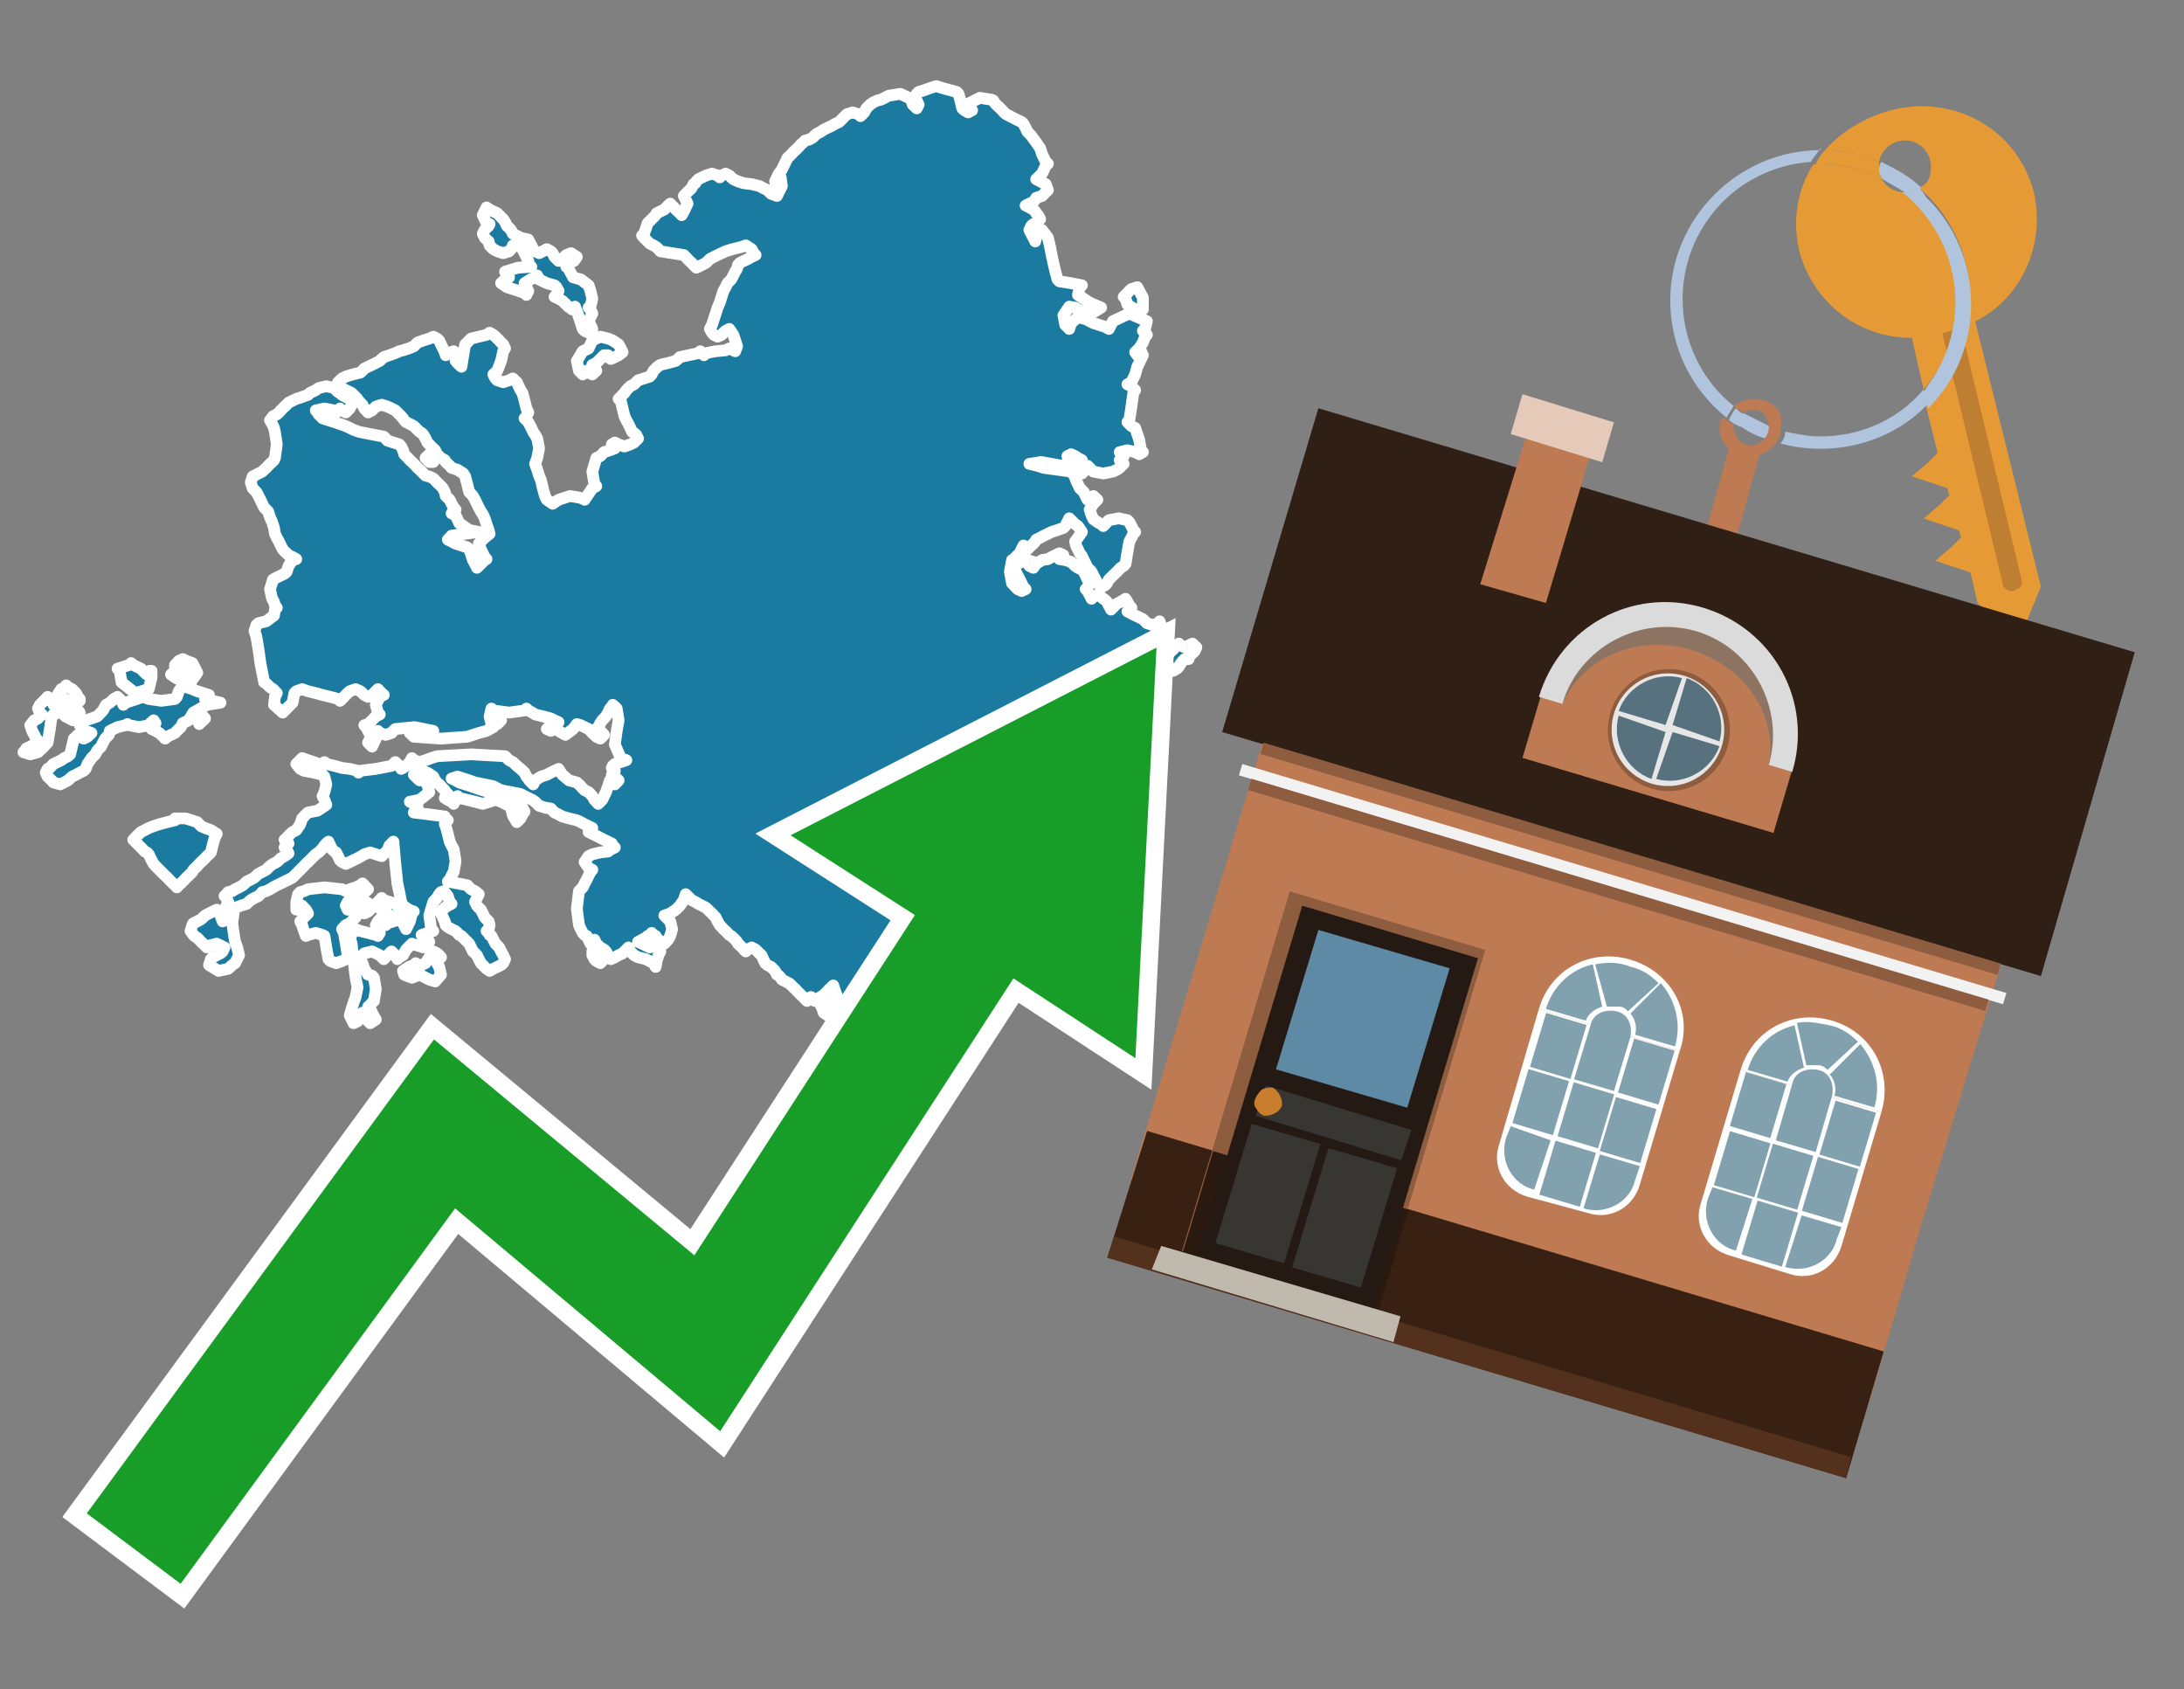 <?xml version="1.0" encoding="utf-8"?>
<!-- Generator: Adobe Illustrator 26.0.3, SVG Export Plug-In . SVG Version: 6.00 Build 0)  -->
<svg version="1.1" id="Text" xmlns="http://www.w3.org/2000/svg" xmlns:xlink="http://www.w3.org/1999/xlink" x="0px" y="0px"
	 width="93.1px" height="72px" viewBox="0 0 93.1 72" style="enable-background:new 0 0 93.1 72;" xml:space="preserve">
<rect x="0" y="0" width="93.1" height="72" fill="#808080" stroke="none"/>
<style type="text/css">
	.st0{fill:#1B7AA0;stroke:#FFFFFF;stroke-width:0.5;stroke-linejoin:round;}
	.st1{fill:none;stroke:#FFFFFF;stroke-width:1.5;stroke-miterlimit:10;}
	.st2{fill:#179D28;}
	.st3{fill:#E69A35;}
	.st4{fill:#B0C4DE;}
	.st5{fill:#BD7A53;}
	.st6{fill:#BF7F32;}
	.st7{fill-rule:evenodd;clip-rule:evenodd;fill:#2F1F15;}
	.st8{fill-rule:evenodd;clip-rule:evenodd;fill:#BD7A53;}
	.st9{fill-rule:evenodd;clip-rule:evenodd;fill:#382113;}
	.st10{fill-rule:evenodd;clip-rule:evenodd;fill:#54311D;}
	.st11{fill-rule:evenodd;clip-rule:evenodd;fill:#F2F2F2;}
	.st12{fill-rule:evenodd;clip-rule:evenodd;fill:#8E5C3E;}
	.st13{fill-rule:evenodd;clip-rule:evenodd;fill:#E5CABA;}
	.st14{fill-rule:evenodd;clip-rule:evenodd;fill:#2A190E;}
	.st15{fill:#241A13;}
	.st16{fill:#5F8AA5;}
	.st17{fill:#383633;}
	.st18{fill:#C87E2C;}
	.st19{fill-rule:evenodd;clip-rule:evenodd;fill:#C0B9AD;}
	.st20{fill-rule:evenodd;clip-rule:evenodd;fill:#FFFFFF;}
	.st21{fill-rule:evenodd;clip-rule:evenodd;fill:#81A1AE;}
	.st22{fill-rule:evenodd;clip-rule:evenodd;fill:#E6E6E6;}
	.st23{fill:#58717F;}
	.st24{opacity:0.6;fill-rule:evenodd;clip-rule:evenodd;fill:#6D6E6D;}
	.st25{fill:#DADBDA;}
</style>
<path class="st0" d="M18.63,41.05L18.72,41.21L18.8,41.54L18.55,41.83L18.3,41.75L18.14,41.67L17.97,41.58L17.89,41.54L17.8,41.58L17.56,41.67L17.31,41.58L17.23,41.54L17.18,41.38L17.43,41.21L17.64,41.13L17.72,41.05L17.8,41.13L17.89,41.21L17.97,41.13L18.14,41.05L18.3,40.8L18.47,40.55L18.63,40.63L18.72,40.71L18.8,40.8L18.72,40.88L18.63,40.88ZM17.18,38.85L17.02,38.93L16.85,39.02L16.69,39.1L16.52,38.93L16.27,38.77L16.02,38.6L16.11,38.44L16.19,38.36L16.27,38.27L16.36,38.36L16.6,38.44L16.85,38.52L16.94,38.6L17.02,38.69L17.1,38.77L17.18,38.77ZM12.63,38.44L12.71,38.11L12.8,38.02L12.96,37.98L13.13,37.9L13.83,37.82L14.58,37.9L14.74,37.98L14.91,37.9L15.16,37.82L15.36,37.73L15.45,37.65L15.53,37.73L15.61,37.82L15.69,37.9L15.61,37.98L15.53,38.02L15.32,38.11L15.07,38.19L14.99,38.27L14.91,38.36L14.82,38.44L14.74,38.6L14.82,38.77L14.91,38.69L14.99,38.6L15.07,38.52L15.16,38.44L15.24,38.52L15.28,38.6L15.36,38.52L15.61,38.44L15.86,38.6L15.78,38.77L15.69,38.85L15.53,38.93L15.36,38.85L15.28,38.77L15.24,38.93L15.16,39.1L15.07,39.18L14.99,39.27L14.91,39.35L14.74,39.43L14.58,39.6L14.66,39.76L14.74,40.22L14.82,40.71L14.91,40.8L14.74,40.88L14.58,40.96L14.33,41.05L14.08,40.96L14.0,40.88L13.91,40.38L13.83,39.89L13.75,39.85L13.46,39.76L13.13,39.85L13.04,39.89L12.96,39.68L12.88,39.43L12.8,39.27L12.96,39.1L13.13,38.93L13.04,38.77L12.96,38.69L12.88,38.6L12.8,38.69L12.71,38.77L12.63,38.77ZM7.91,34.88L8.41,35.04L8.57,35.21L8.74,35.29L8.99,35.38L9.24,35.54L9.15,35.71L9.07,36.0L8.99,36.33L8.91,36.41L8.82,36.49L8.74,36.58L8.66,36.66L8.57,36.74L8.49,36.82L8.41,36.91L8.33,36.99L8.24,37.07L8.2,37.16L8.12,37.24L8.04,37.32L7.95,37.4L7.87,37.49L7.79,37.57L7.71,37.65L7.62,37.73L7.54,37.82L7.46,37.73L7.37,37.65L7.29,37.57L7.21,37.49L7.13,37.4L7.04,37.32L6.96,37.24L6.88,37.16L6.79,37.07L6.71,36.99L6.63,36.91L6.55,36.82L6.46,36.66L6.38,36.49L6.34,36.41L6.26,36.33L6.17,36.29L6.09,36.2L6.01,36.12L5.93,36.04L5.84,35.95L5.76,35.87L5.68,35.79L5.76,35.71L5.84,35.62L5.93,35.54L6.01,35.46L6.17,35.38L6.34,35.29L6.55,35.21L6.79,35.13L7.13,35.04L7.46,34.96L7.46,34.88ZM8.66,30.53L8.74,30.62L8.66,30.7L8.57,30.78L8.49,30.86L8.41,30.62L8.49,30.37L8.57,30.45L8.57,30.53ZM6.46,28.88L6.38,29.21L6.34,29.37L5.76,29.54L5.18,29.08L5.1,28.59L5.01,28.5L5.26,28.42L5.51,28.34L5.59,28.26L5.68,28.34L5.84,28.42L6.01,28.5L6.09,28.59L6.17,28.67L6.26,28.75L6.34,28.67L6.38,28.59L6.46,28.59ZM7.46,28.34L7.54,28.26L7.62,28.17L7.79,28.09L7.95,28.17L8.2,28.26L8.41,28.67L8.12,29.08L7.79,29.0L7.54,28.92L7.29,28.75L7.46,28.59L7.62,28.67L7.79,28.75L7.95,28.59L7.71,28.42L7.46,28.42ZM3.65,30.7L3.9,30.62L4.15,30.53L4.39,30.28L4.52,30.04L4.68,29.95L4.77,29.87L4.85,29.79L5.01,29.7L5.18,29.87L5.26,30.04L5.35,29.95L5.59,29.87L5.84,29.79L6.09,29.7L6.34,29.79L6.88,29.87L7.46,29.79L7.54,29.7L7.62,29.46L7.79,29.21L7.95,29.29L8.2,29.37L8.41,29.46L8.66,29.54L8.91,29.62L8.82,29.7L8.74,29.79L9.07,29.87L9.4,29.95L8.82,30.04L8.24,30.37L8.04,30.7L7.79,30.82L7.71,30.99L7.62,31.07L7.54,31.15L7.46,31.24L7.29,31.32L7.13,31.4L7.04,31.48L6.96,31.4L6.88,31.32L6.79,31.24L6.63,31.15L6.46,31.07L6.55,30.99L6.63,30.82L6.55,30.7L6.46,30.78L6.38,30.86L6.34,30.91L5.93,30.99L5.51,30.91L5.43,30.86L5.35,30.91L5.01,30.99L4.68,31.15L4.64,31.32L4.56,31.4L4.48,31.48L4.39,31.65L4.31,31.82L4.23,31.9L4.15,31.98L4.06,32.15L3.9,32.31L3.73,32.56L3.65,32.77L3.57,32.85L3.4,32.93L3.24,33.02L3.07,33.1L2.9,33.26L2.57,33.43L2.28,33.35L2.2,33.26L2.12,33.18L2.03,33.1L1.95,32.93L2.03,32.77L2.12,32.73L2.2,32.64L2.28,32.56L2.45,32.48L2.61,32.4L2.74,32.31L2.9,32.23L2.99,32.15L3.07,31.82L3.15,31.48L3.24,31.4L3.32,31.32L3.4,31.4L3.57,31.48L3.73,31.4L3.81,31.32L3.9,31.24L3.65,31.15L3.4,30.91L3.4,30.7ZM2.82,30.37L2.9,30.2L3.15,30.04L3.4,30.37L3.11,30.7L2.78,30.53L2.78,30.37ZM2.53,30.37L2.28,30.45L2.2,30.53L2.12,31.11L2.03,31.65L1.95,31.73L1.87,31.82L1.79,31.9L1.7,31.98L1.62,32.06L1.29,32.15L1.0,32.06L1.08,31.98L1.12,31.9L1.29,31.82L1.46,31.73L1.54,31.65L1.62,31.57L1.54,31.48L1.46,31.32L1.37,31.15L1.29,30.91L1.46,30.7L1.62,30.62L1.7,30.53L1.79,30.45L1.7,30.37L1.62,30.2L1.7,30.04L1.79,29.95L1.87,29.87L1.95,29.79L2.03,29.7L2.12,29.79L2.2,29.87L2.28,30.04L2.53,30.2L2.78,30.28L2.78,30.37ZM2.9,29.87L2.45,29.62L2.61,29.37L2.78,29.29L2.82,29.21L2.9,29.29L3.07,29.37L3.24,29.54L3.32,29.7L3.4,29.79L3.4,29.87ZM25.42,40.55L25.59,40.63L25.67,40.71L25.75,40.88L25.59,41.05L25.42,40.96L25.34,40.88L25.25,40.71L25.25,40.55ZM21.03,30.7L21.2,30.53L21.36,30.7L21.2,30.86L21.03,30.86ZM18.3,19.69L18.14,19.52L18.3,19.36L18.47,19.52L18.47,19.69ZM37.05,48.25L36.97,48.17L36.93,47.92L36.84,47.67L36.76,47.5L36.68,47.34L36.6,47.42L36.51,47.5L36.43,47.17L36.35,46.84L36.26,46.51L36.35,46.22L36.43,46.14L36.84,46.05L37.22,45.81L37.3,45.56L37.38,45.64L37.47,45.72L37.55,45.81L37.63,45.89L37.71,45.97L37.8,46.05L37.88,46.14L37.96,46.22L38.04,46.39L38.13,46.55L38.21,46.72L38.04,46.84L37.88,47.01L37.96,47.17L38.04,47.34L37.96,47.5L37.88,47.42L37.8,47.34L37.71,47.42L37.63,47.5L37.55,47.42L37.47,47.34L37.38,47.5L37.3,47.67L37.22,47.83L37.3,48.0L37.38,48.17L37.22,48.33L37.05,48.33ZM35.77,42.74L35.85,42.83L35.93,42.99L35.77,43.16L35.6,43.24L35.35,43.32L35.11,43.16L35.06,42.99L34.98,42.83L35.15,42.66L35.27,42.74L35.35,42.83L35.44,42.74L35.6,42.66L35.77,42.66ZM48.39,13.19L48.06,12.98L47.98,12.73L47.9,12.65L47.98,12.57L48.06,12.49L48.14,12.4L48.23,12.32L48.48,12.24L48.72,12.69L48.72,13.19ZM50.5,28.09L50.34,28.26L50.25,28.42L50.17,28.5L50.01,28.59L49.84,28.42L49.76,28.26L49.68,28.09L49.76,27.92L49.84,27.84L49.92,27.76L50.01,27.68L50.09,27.59L50.17,27.51L50.25,27.43L50.34,27.51L50.5,27.59L50.67,27.51L50.83,27.43L51.0,27.59L50.92,27.76L50.83,27.84L50.75,27.92L50.67,28.01L50.67,28.09ZM21.03,30.99L20.74,31.15L20.41,31.24L20.16,31.32L19.92,31.4L18.8,31.48L17.64,31.4L17.56,31.32L17.47,31.24L17.72,31.15L17.97,31.24L18.22,31.32L18.47,31.15L17.68,30.99L16.85,31.07L16.77,31.15L16.69,31.24L16.44,31.32L16.19,31.24L16.11,31.15L16.02,31.48L15.86,31.82L15.69,31.65L15.78,31.48L15.86,31.4L15.78,31.32L15.69,31.15L15.61,30.99L15.53,30.91L15.69,30.86L15.86,30.7L16.02,30.53L16.19,30.45L16.11,30.37L16.02,30.04L16.19,29.7L16.36,29.62L16.27,29.54L16.19,29.46L16.11,29.37L16.02,29.46L15.94,29.54L15.86,29.62L15.69,29.7L15.53,29.62L15.45,29.54L15.36,29.46L15.16,29.37L14.91,29.46L14.82,29.54L14.74,29.62L14.66,29.7L14.58,29.79L14.49,29.87L14.41,29.79L14.08,29.7L13.75,29.62L13.46,29.54L13.13,29.46L12.88,29.37L12.63,29.46L12.55,29.54L12.47,29.95L12.05,30.37L11.68,30.04L11.72,29.7L11.8,29.54L11.64,29.37L11.51,29.29L11.43,29.21L11.35,29.13L11.26,29.08L11.18,28.67L11.1,28.26L11.02,27.68L10.93,27.14L10.85,26.89L10.93,26.64L11.02,26.56L11.35,26.48L11.68,26.23L11.72,25.98L11.8,25.9L11.72,25.81L11.68,25.65L11.6,25.52L11.51,25.11L11.64,24.7L11.8,24.61L11.97,24.53L12.13,24.45L12.22,24.37L12.3,24.12L12.47,23.87L12.63,23.83L12.47,23.74L12.3,23.66L12.22,23.58L12.13,23.5L12.05,23.41L11.97,23.25L11.89,23.08L11.8,22.92L11.72,22.75L11.68,22.5L11.6,22.25L11.51,22.05L11.43,21.8L11.35,21.72L11.26,21.63L11.18,21.47L11.1,21.3L11.02,21.14L10.93,20.97L10.85,20.89L10.77,20.81L10.69,20.56L10.77,20.31L10.85,20.27L11.02,20.18L11.18,20.1L11.26,20.02L11.35,19.94L11.43,19.85L11.51,19.77L11.6,19.69L11.68,19.61L11.72,19.52L11.8,18.94L11.72,18.41L11.68,18.24L11.6,18.07L11.51,17.91L11.64,17.74L11.8,17.66L11.89,17.58L11.97,17.49L12.05,17.41L12.13,17.33L12.22,17.25L12.3,17.16L12.47,17.08L12.63,17.0L12.88,16.92L13.13,16.83L13.21,16.75L13.29,16.71L13.46,16.63L13.58,16.54L13.91,16.46L14.25,16.54L14.33,16.63L14.41,16.71L14.49,16.75L14.58,16.83L14.74,16.92L14.91,17.0L14.99,17.08L15.07,17.16L14.99,17.25L14.91,17.41L14.74,17.58L14.58,17.49L14.49,17.41L14.41,17.49L14.33,17.58L14.25,17.49L13.83,17.41L13.46,17.49L13.54,17.58L13.58,17.66L13.67,17.74L13.75,17.83L14.0,17.91L14.25,17.99L14.49,18.07L14.74,18.16L14.91,18.24L15.07,18.32L15.32,18.41L15.53,18.45L15.94,18.53L16.36,18.61L16.44,18.69L16.52,18.78L16.77,18.86L17.02,18.94L17.1,19.03L17.18,19.19L17.23,19.36L17.31,19.44L17.39,19.52L17.47,19.61L17.56,19.69L17.64,19.77L17.72,19.85L17.8,19.94L17.89,20.02L17.97,20.1L18.05,20.18L18.14,20.27L18.3,20.31L18.47,20.39L18.55,20.47L18.63,20.56L18.72,20.64L18.8,20.72L18.88,20.81L18.96,20.97L19.0,21.14L19.09,21.22L19.17,21.3L19.25,21.47L19.34,21.63L19.42,21.72L19.34,21.8L19.25,21.88L19.42,21.96L19.58,22.3L20.0,22.59L20.41,22.67L19.83,22.75L19.25,22.83L19.17,22.92L19.09,23.0L19.25,23.08L19.42,23.17L19.67,23.25L19.92,23.33L20.0,23.41L20.08,23.62L20.16,23.87L20.25,24.03L20.33,24.2L20.41,24.12L20.5,24.03L20.58,23.95L20.66,23.87L20.74,23.83L20.66,23.74L20.58,23.58L20.5,23.41L20.41,23.17L20.66,22.92L20.87,22.75L20.83,22.59L20.74,22.34L20.66,22.09L20.58,21.92L20.5,21.8L20.41,21.63L20.33,21.47L20.25,21.3L20.16,21.14L20.08,21.05L20.0,20.97L19.92,20.64L19.83,20.31L19.75,20.18L19.5,20.02L19.25,19.94L19.17,19.85L19.09,19.77L19.0,19.69L18.96,19.61L18.8,19.52L18.63,19.36L18.55,19.19L18.47,19.11L18.38,19.03L18.3,18.94L18.22,18.86L18.14,18.69L18.05,18.53L17.97,18.45L17.89,18.41L17.8,18.32L17.72,18.24L17.64,18.16L17.47,18.07L17.31,17.99L17.23,17.91L17.18,17.83L17.1,17.74L17.02,17.66L16.94,17.58L16.85,17.49L16.69,17.41L16.52,17.33L16.27,17.25L16.02,17.33L15.94,17.41L15.86,17.49L15.69,17.58L15.53,17.41L15.45,17.25L15.36,17.16L15.28,17.08L15.24,17.0L15.16,16.92L15.07,16.83L14.99,16.75L14.91,16.71L14.74,16.63L14.58,16.54L14.49,16.46L14.41,16.29L14.58,16.13L14.74,16.05L15.03,15.96L15.36,15.88L15.45,15.8L15.53,15.71L15.69,15.63L15.86,15.55L16.02,15.47L16.19,15.38L16.27,15.3L16.36,15.22L16.6,15.14L16.85,15.05L17.02,14.97L17.18,14.93L17.43,14.85L17.64,14.76L17.72,14.68L17.8,14.6L18.05,14.51L18.3,14.43L18.47,14.35L18.63,14.43L18.72,14.51L18.8,14.68L18.88,14.85L18.96,15.01L19.0,15.14L19.09,15.05L19.34,14.97L19.58,15.14L19.5,15.3L19.42,15.38L19.5,15.47L19.58,15.55L19.67,15.63L19.75,15.14L19.83,14.68L19.92,14.6L20.0,14.51L20.08,14.43L20.41,14.35L20.74,14.27L20.87,14.18L21.03,14.27L21.12,14.35L21.2,14.43L21.28,14.51L21.36,14.6L21.45,14.68L21.53,14.85L21.45,14.97L21.36,15.38L21.2,15.8L21.03,15.96L21.12,16.13L21.2,16.21L21.45,16.29L21.7,16.21L21.86,16.13L22.03,16.29L22.11,16.46L22.19,16.63L22.27,16.75L22.36,17.08L22.44,17.41L22.52,17.58L22.44,17.74L22.36,17.83L22.44,17.91L22.52,17.99L22.56,18.07L22.65,18.24L22.73,18.41L22.81,18.53L22.9,18.69L22.98,19.11L22.9,19.52L22.81,19.77L22.9,20.02L22.98,20.27L23.06,20.47L23.14,20.81L23.23,21.14L23.31,21.3L23.56,21.47L23.81,21.3L24.3,21.14L24.76,21.22L24.92,21.3L25.09,21.05L25.25,20.81L25.42,20.72L25.34,20.64L25.25,20.1L25.42,19.52L25.59,19.44L25.67,19.36L25.75,19.27L26.0,19.19L26.21,19.11L26.12,19.03L26.08,18.94L26.21,18.86L26.37,18.94L26.62,19.03L26.87,18.94L27.03,18.86L27.2,18.69L27.12,18.53L27.03,18.45L26.95,18.41L26.87,18.24L26.79,18.07L26.7,17.91L26.62,17.74L26.54,17.41L26.46,17.08L26.37,17.0L26.46,16.92L26.54,16.83L26.62,16.75L26.7,16.63L26.87,16.46L27.03,16.38L27.12,16.29L27.2,16.21L27.45,16.13L27.7,16.05L27.78,15.96L27.86,15.8L28.03,15.63L28.15,15.55L28.48,15.47L28.81,15.38L28.9,15.3L28.98,15.22L29.35,15.14L29.77,15.05L29.85,14.97L29.93,15.05L30.01,15.14L30.1,15.05L30.51,14.97L30.93,14.93L31.09,14.85L31.26,14.93L31.34,14.97L31.42,14.76L31.34,14.51L31.26,14.27L31.09,14.02L30.93,14.1L30.84,14.18L30.76,14.27L30.59,14.35L30.43,14.27L30.35,14.18L30.26,14.02L30.35,13.85L30.43,13.6L30.51,13.36L30.59,13.11L30.68,12.9L30.76,12.65L30.84,12.4L30.93,12.24L31.01,12.07L31.09,11.99L31.17,11.91L31.26,11.74L31.34,11.58L31.42,11.45L31.46,11.29L31.55,11.2L31.71,11.12L31.88,11.04L32.04,10.95L32.21,10.87L32.13,10.79L32.04,10.62L31.79,10.46L31.55,10.54L31.22,10.62L30.93,10.71L30.76,10.79L30.59,10.87L30.43,10.95L30.26,11.04L30.18,11.12L30.1,11.2L29.93,11.29L29.77,11.37L29.68,11.41L29.64,11.37L29.56,11.29L29.48,11.2L29.39,11.12L29.31,11.04L29.23,10.95L29.15,10.87L28.65,10.79L28.15,10.71L28.07,10.62L27.99,10.54L27.86,10.46L27.7,10.38L27.61,10.29L27.53,10.21L27.45,10.13L27.37,10.04L27.45,9.96L27.53,9.75L27.61,9.51L27.7,9.42L27.78,9.34L27.86,9.26L27.95,9.17L27.99,9.09L28.15,9.01L28.32,8.93L28.4,8.84L28.48,8.76L28.57,8.68L28.65,8.76L28.73,8.84L28.81,8.93L28.9,9.01L28.98,9.09L29.06,9.17L29.15,9.01L29.23,8.84L29.31,8.68L29.23,8.51L29.15,8.35L29.31,8.18L29.48,8.02L29.56,7.85L29.64,7.81L29.68,7.73L29.77,7.64L29.93,7.56L30.1,7.48L30.35,7.4L30.59,7.48L30.68,7.56L30.76,7.48L30.93,7.4L31.09,7.48L31.17,7.56L31.26,7.64L31.46,7.73L31.71,7.81L32.04,7.85L32.37,7.93L32.54,8.02L32.71,8.1L32.79,8.18L32.87,8.26L33.12,8.35L33.33,7.93L33.28,7.56L33.2,7.81L33.12,8.02L33.04,7.73L33.2,7.4L33.33,7.23L33.41,7.06L33.49,6.9L33.57,6.73L33.66,6.65L33.74,6.57L33.82,6.48L33.91,6.4L33.99,6.32L34.07,6.24L34.15,6.15L34.24,6.07L34.32,5.99L34.49,5.95L34.65,5.86L34.73,5.78L34.82,5.7L34.98,5.62L35.11,5.53L35.27,5.45L35.44,5.37L35.6,5.28L35.77,5.2L35.85,5.12L35.93,5.04L36.02,4.95L36.1,4.87L36.35,4.79L36.6,4.87L36.68,4.95L36.76,4.87L36.84,4.79L36.93,4.62L37.09,4.46L37.22,4.37L37.38,4.29L37.55,4.25L37.71,4.17L37.88,4.08L38.38,4.0L38.83,4.21L38.91,4.46L39.0,4.54L39.08,4.62L39.16,4.46L39.08,4.29L39.0,4.13L39.08,4.0L39.16,3.92L39.41,3.84L39.66,3.75L39.91,3.67L40.16,3.75L40.49,3.84L40.78,3.92L40.86,4.0L40.94,4.29L41.02,4.62L41.11,4.7L41.27,4.79L41.44,4.7L41.36,4.62L41.27,4.42L41.77,4.17L42.27,4.25L42.35,4.29L42.39,4.37L42.47,4.46L42.56,4.54L42.64,4.62L42.72,4.7L42.8,4.79L42.89,4.87L43.05,4.95L43.22,5.04L43.38,5.12L43.55,5.2L43.63,5.28L43.72,5.45L43.8,5.62L43.88,5.7L43.96,5.78L44.05,5.91L44.17,6.07L44.34,6.32L44.42,6.57L44.5,6.73L44.58,6.9L44.67,6.98L44.58,7.06L44.5,7.23L44.42,7.4L44.34,7.48L44.25,7.56L44.17,7.64L44.34,7.73L44.5,7.81L44.58,7.85L44.67,8.1L44.42,8.35L44.17,8.43L44.13,8.51L44.05,8.6L43.88,8.68L43.72,8.76L43.88,8.84L44.05,8.93L44.13,9.01L44.17,9.09L44.25,9.17L44.34,9.34L44.17,9.51L44.05,9.55L43.96,9.63L43.88,9.8L43.96,9.96L44.05,10.13L44.13,10.29L44.17,10.04L44.42,9.8L44.67,10.13L44.75,10.46L44.83,10.87L44.92,11.29L45.0,11.62L45.08,11.91L45.16,11.99L45.66,12.07L46.12,12.16L46.03,12.24L45.95,12.57L46.45,12.9L46.94,13.11L46.53,13.36L46.12,13.27L45.95,13.19L45.83,13.11L45.58,13.07L45.33,13.44L45.41,13.85L45.5,13.93L45.58,14.02L45.66,13.77L45.95,13.52L46.28,13.6L46.45,13.69L46.61,13.77L46.86,13.85L47.11,13.93L47.27,14.02L47.44,13.69L48.14,13.36L48.89,13.69L48.81,14.02L48.72,14.1L48.81,14.18L48.89,14.27L48.81,14.35L48.72,14.6L48.56,14.85L48.39,15.01L48.48,15.14L48.56,15.05L48.64,14.97L48.72,15.14L48.64,15.3L48.56,15.47L48.48,15.63L48.39,15.96L48.23,16.29L48.06,16.38L48.23,16.46L48.39,16.63L48.31,16.75L48.23,17.33L48.14,17.91L48.06,17.99L48.14,18.07L48.23,18.16L48.39,18.24L48.56,18.74L48.64,19.19L48.72,19.27L48.56,19.36L48.39,19.27L48.06,19.19L47.73,19.27L47.81,19.36L47.9,19.44L47.81,19.52L47.73,19.61L47.81,19.69L47.9,19.77L47.81,19.85L47.73,19.94L47.61,20.02L47.44,20.1L47.03,20.18L46.61,20.1L46.53,20.02L46.45,19.94L46.36,19.85L46.28,20.02L46.12,20.18L45.95,19.94L46.03,19.69L46.12,19.61L45.95,19.52L45.83,19.44L45.66,19.36L45.5,19.44L45.58,19.52L45.66,19.69L45.25,19.85L44.83,19.77L44.38,19.69L43.88,19.77L44.21,19.85L44.5,19.94L45.08,20.02L45.66,20.1L45.74,20.18L45.83,20.35L45.87,20.47L45.95,20.64L46.03,20.81L46.12,20.89L46.2,20.97L46.28,21.14L46.36,21.3L46.45,21.22L46.61,21.14L46.78,21.3L46.61,21.47L46.45,21.72L46.53,21.96L46.61,22.13L46.78,22.25L46.94,22.34L47.03,22.42L47.11,22.34L47.19,22.25L47.27,22.17L47.69,22.09L48.06,22.17L48.14,22.25L48.23,22.42L48.31,22.59L48.39,22.67L48.31,22.75L48.23,22.92L48.14,23.08L48.06,23.54L47.98,24.03L47.9,24.12L47.77,24.2L47.61,24.37L47.44,24.53L47.27,24.7L47.19,24.86L47.11,24.94L46.94,25.03L46.78,24.86L46.7,24.7L46.61,24.53L46.53,24.37L46.45,24.28L46.36,24.2L46.28,24.03L46.2,23.87L46.12,23.7L46.03,23.58L45.95,23.41L45.87,23.25L45.83,23.08L45.95,22.92L46.12,22.67L45.95,22.42L45.83,22.34L45.74,22.25L45.66,22.17L45.58,22.09L45.5,22.25L45.41,22.42L45.33,22.5L45.08,22.59L44.83,22.67L44.67,22.75L44.5,22.83L44.34,22.92L44.17,23.0L44.13,23.08L44.05,23.17L43.96,23.25L43.88,23.33L43.8,23.41L43.72,23.33L43.63,23.25L43.55,23.41L43.47,23.58L43.38,23.66L43.3,23.74L43.22,23.83L43.14,23.87L43.05,24.37L43.14,24.86L43.22,24.94L43.3,25.03L43.38,25.11L43.55,25.19L43.72,25.11L43.63,25.03L43.55,24.86L43.47,24.7L43.38,24.53L43.3,24.37L43.22,24.2L43.38,24.03L43.55,23.95L43.8,23.87L44.05,23.95L43.96,24.03L43.88,24.12L44.05,24.2L44.17,24.03L44.42,23.87L44.67,23.83L44.83,23.74L45.0,23.66L45.16,23.58L45.33,23.66L45.25,23.74L45.16,23.83L45.41,23.87L45.66,23.95L45.74,24.03L45.83,24.12L45.95,24.2L46.12,24.28L46.2,24.37L46.28,24.53L46.36,24.7L46.45,24.86L46.36,25.03L46.28,25.11L46.36,25.19L46.45,25.36L46.53,25.52L46.61,25.44L46.78,25.36L46.94,25.44L47.03,25.52L47.11,25.57L47.19,25.65L47.27,25.81L47.36,25.98L47.44,25.9L47.52,25.81L47.61,25.73L47.77,25.65L47.9,25.57L47.98,25.52L48.06,25.65L48.14,25.81L48.23,25.9L48.14,25.98L48.06,26.06L48.23,26.15L48.39,26.23L48.56,26.31L48.72,26.39L48.81,26.48L48.89,26.56L49.14,26.64L49.39,26.56L49.43,26.48L49.51,26.72L49.43,26.97L49.39,27.14L49.43,27.3L49.51,27.39L49.59,27.43L49.68,27.59L49.59,27.76L49.51,28.01L49.43,28.26L49.39,28.34L49.3,28.42L49.22,28.59L49.14,28.75L49.05,28.84L48.97,28.92L48.89,29.08L48.81,29.21L48.72,29.37L48.48,29.54L48.23,29.62L48.14,29.7L48.06,29.87L47.98,30.04L47.9,30.12L47.81,30.2L47.73,30.28L47.69,30.37L47.61,30.45L47.52,30.53L47.44,30.7L47.36,30.86L47.27,30.78L47.11,30.7L46.94,30.78L46.86,30.86L46.78,30.91L46.61,30.99L46.45,31.07L46.36,31.15L46.28,31.24L46.2,31.32L46.12,31.4L45.95,31.48L45.83,31.4L45.74,31.32L45.66,31.24L45.58,31.15L45.5,31.07L45.41,30.99L45.33,31.07L45.16,31.15L45.0,31.24L44.92,31.32L44.83,31.4L44.75,31.48L44.67,31.57L44.58,31.65L44.5,31.73L44.42,31.82L44.34,31.9L44.25,31.98L44.17,32.06L44.05,32.15L43.88,32.23L43.8,32.31L43.72,32.4L43.63,32.48L43.55,32.56L43.38,32.64L43.22,32.73L43.14,32.77L43.05,32.85L42.97,32.93L42.89,33.02L42.56,33.1L42.27,33.18L42.1,33.26L41.94,33.84L42.02,34.42L42.1,35.13L42.02,35.87L41.94,36.08L41.85,36.33L41.77,36.49L41.6,36.66L41.44,36.74L41.36,36.82L41.27,36.91L41.11,36.99L40.94,37.07L40.86,37.16L40.78,37.24L40.61,37.32L40.49,37.4L40.32,37.49L40.16,37.57L40.07,37.65L39.99,37.73L39.91,37.82L39.82,37.9L39.74,37.98L39.66,38.02L39.58,38.11L39.49,38.19L39.41,38.27L39.33,38.44L39.25,38.6L39.16,38.69L39.0,38.77L38.83,38.85L38.79,38.93L38.71,39.1L38.62,39.27L38.54,39.43L38.46,39.6L38.38,39.68L38.29,39.76L38.21,39.85L38.13,39.89L38.04,39.97L38.13,40.05L38.21,40.14L38.46,40.22L38.71,40.3L38.87,40.38L39.0,40.47L39.08,40.55L39.16,40.47L39.25,40.38L39.33,40.3L39.41,40.22L39.49,40.14L39.58,40.05L39.66,39.97L39.82,39.89L39.99,40.05L40.07,40.22L40.16,40.3L40.24,40.38L40.32,40.47L40.24,40.55L40.16,40.63L40.24,40.71L40.32,40.8L40.49,40.88L40.61,41.13L40.69,41.38L40.78,41.46L40.94,41.54L41.11,41.46L41.19,41.38L41.27,41.46L41.36,41.54L41.44,41.58L41.52,41.67L41.6,41.75L41.69,41.83L41.77,41.92L41.69,42.0L41.6,42.08L41.52,42.16L41.44,42.25L41.52,42.33L41.6,42.49L41.44,42.66L41.27,42.74L41.11,42.83L40.94,42.91L40.78,42.99L40.61,43.07L40.49,43.16L40.32,43.24L40.24,43.32L40.16,43.36L39.99,43.45L39.82,43.53L39.58,43.61L39.33,43.69L39.16,43.78L39.0,43.86L38.75,43.94L38.54,44.03L38.29,44.11L38.04,44.27L37.88,44.44L37.71,44.52L37.63,44.61L37.55,44.69L37.71,44.77L37.88,45.02L37.96,45.23L38.04,45.14L38.38,45.06L38.71,45.02L38.87,44.94L39.0,45.02L39.25,45.06L39.49,45.14L39.58,45.23L39.66,45.39L39.58,45.56L39.49,45.72L39.58,45.89L39.66,46.22L39.58,46.55L39.49,46.63L39.66,46.72L39.82,46.88L39.91,47.01L39.99,47.17L39.82,47.34L39.66,47.42L39.49,47.5L39.33,47.34L39.25,47.17L39.16,47.09L39.0,47.01L38.83,46.92L38.79,46.84L38.71,46.72L38.62,46.55L38.54,46.47L38.46,46.39L38.38,46.3L38.21,46.22L38.04,46.05L37.96,45.89L37.88,45.81L37.8,45.72L37.71,45.64L37.63,45.56L37.55,45.47L37.47,45.39L37.38,45.31L37.3,45.23L37.22,45.14L37.13,45.06L37.05,44.65L37.22,44.27L37.38,44.19L37.47,44.11L37.55,44.03L37.63,43.94L37.71,43.86L37.88,43.78L38.04,43.69L37.96,43.61L37.88,43.45L37.8,43.32L37.71,43.36L37.55,43.45L37.38,43.53L37.3,43.61L37.22,43.53L37.13,43.45L37.05,43.2L36.97,42.99L36.93,42.74L36.84,42.49L36.76,42.58L36.68,42.66L36.6,42.74L36.35,42.83L36.1,42.74L35.93,42.66L35.77,42.58L35.69,42.49L35.6,42.25L35.52,42.0L35.44,42.08L35.35,42.16L35.27,42.25L35.19,42.33L35.11,42.41L34.98,42.49L34.82,42.58L34.73,42.66L34.65,42.58L34.57,42.49L34.49,42.58L34.4,42.66L34.32,42.58L34.24,42.49L34.15,42.41L34.07,42.33L33.99,42.25L33.91,42.16L33.82,42.08L33.74,42.0L33.66,41.92L33.49,41.83L33.33,41.75L33.28,41.67L33.2,41.58L33.12,41.54L33.04,41.38L32.87,41.21L32.71,41.13L32.62,41.05L32.54,40.88L32.46,40.71L32.37,40.63L32.29,40.55L32.21,40.47L32.04,40.38L31.88,40.47L31.79,40.55L31.71,40.47L31.63,40.38L31.55,40.3L31.46,40.22L31.42,40.14L31.34,40.05L31.26,39.97L31.17,39.89L31.09,39.85L31.01,39.76L30.93,39.68L30.84,39.6L30.76,39.51L30.68,39.43L30.59,39.27L30.51,39.1L30.43,39.02L30.35,38.93L30.26,38.85L30.18,38.77L30.1,38.69L29.93,38.6L29.77,38.52L29.64,38.44L29.48,38.36L29.39,38.27L29.31,38.19L29.23,38.11L29.15,38.36L28.98,38.6L28.81,38.77L28.57,38.93L28.32,39.02L28.4,39.1L28.48,39.18L28.57,39.27L28.65,39.6L28.57,39.89L28.48,40.05L28.32,40.22L28.15,40.14L28.07,40.05L27.99,39.97L27.95,39.89L27.86,39.85L27.78,39.76L27.7,39.85L27.61,39.89L27.53,39.97L27.37,40.05L27.2,40.14L27.37,40.22L27.53,40.3L27.7,40.38L27.86,40.3L27.95,40.22L27.99,40.3L28.07,40.38L28.15,40.55L28.07,40.71L27.99,40.96L27.95,41.21L27.86,41.05L27.53,40.88L27.2,40.8L27.03,40.71L26.87,40.55L26.79,40.38L26.7,40.47L26.62,40.55L26.54,40.63L26.37,40.71L26.21,40.8L26.04,40.88L25.92,40.71L25.83,40.55L25.75,40.47L25.59,40.38L25.42,40.22L25.34,40.05L25.25,40.14L25.17,40.22L25.09,40.05L25.01,39.89L24.92,39.85L24.84,39.76L24.76,39.6L24.68,39.43L24.59,38.73L24.68,37.98L24.76,37.9L24.84,37.82L24.92,37.65L25.01,37.49L25.09,37.32L25.17,37.16L25.25,37.07L25.09,36.99L24.92,36.74L25.09,36.49L25.25,36.41L25.59,36.33L25.92,36.29L26.04,36.2L26.21,36.12L26.12,36.04L26.08,35.95L25.92,35.87L25.75,35.79L25.59,35.71L25.42,35.62L25.25,35.54L25.09,35.46L25.17,35.38L25.25,35.29L25.09,35.21L24.92,35.13L24.76,35.04L24.59,34.96L24.26,34.88L23.97,34.8L23.81,34.71L23.64,34.63L23.56,34.55L23.48,34.46L23.23,34.42L22.98,34.34L22.9,34.26L22.81,34.17L22.69,34.09L22.52,34.01L22.36,33.93L22.19,33.84L21.78,33.76L21.36,33.68L21.2,33.6L21.03,33.51L20.66,33.43L20.25,33.35L20.0,33.26L19.75,33.18L19.5,33.1L19.25,33.18L19.42,33.26L19.58,33.35L19.83,33.43L20.08,33.51L20.33,33.6L20.58,33.68L20.87,33.76L21.2,33.84L21.45,33.93L21.7,34.01L21.86,34.09L22.03,34.17L22.11,34.26L22.19,34.34L22.27,34.42L22.36,34.59L22.27,34.71L22.19,34.88L22.03,35.04L21.86,34.75L21.78,34.42L21.7,34.34L21.53,34.26L21.36,34.17L21.12,34.09L20.87,34.17L20.58,34.26L20.25,34.17L19.92,34.09L19.58,34.01L19.5,33.93L19.42,34.09L19.34,34.26L19.25,34.17L19.09,34.09L18.96,34.01L19.0,33.93L19.09,33.84L19.0,33.76L18.96,33.68L18.88,33.6L18.8,33.51L18.72,33.43L18.63,33.35L18.55,33.26L18.47,33.1L18.22,32.93L17.97,32.85L17.89,32.77L17.8,32.85L17.72,32.93L17.64,33.02L17.72,33.1L17.8,33.18L17.89,33.26L17.97,33.18L18.14,33.1L18.3,33.18L18.22,33.26L18.14,33.35L18.22,33.43L18.3,33.76L17.89,34.09L17.47,34.17L17.64,34.26L17.8,34.38L17.72,34.55L17.64,34.63L18.3,34.71L18.96,34.8L19.0,34.88L19.09,34.96L19.0,35.04L18.96,35.13L19.0,35.21L19.09,35.54L19.17,35.87L19.25,36.04L19.34,36.2L19.42,36.7L19.34,37.16L19.25,37.32L19.17,37.49L19.09,37.57L19.5,37.65L19.92,37.73L20.0,37.82L20.08,37.9L20.25,37.98L20.41,38.11L20.33,38.27L20.25,38.44L20.33,38.6L20.41,38.69L20.5,38.77L20.58,38.93L20.66,39.1L20.74,39.18L20.83,39.27L20.87,39.43L20.83,39.6L20.74,39.68L20.83,39.76L20.87,39.85L20.95,39.89L21.03,40.05L21.12,40.22L21.2,40.3L21.28,40.38L21.36,40.55L21.45,40.71L21.53,40.88L21.45,41.05L21.36,41.13L21.2,41.21L21.03,41.29L20.87,41.38L20.74,41.29L20.66,41.21L20.58,41.13L20.5,41.05L20.41,40.88L20.33,40.71L20.25,40.63L20.16,40.55L20.08,40.38L20.0,40.22L19.92,40.14L19.83,40.05L19.75,39.97L19.67,39.89L19.58,39.85L19.5,39.76L19.42,39.68L19.25,39.6L19.09,39.51L19.0,39.43L18.96,39.27L18.88,39.1L18.8,38.93L18.88,38.77L18.96,38.69L19.09,38.6L19.25,38.52L19.17,38.44L19.09,38.19L18.92,37.98L18.8,38.02L18.72,38.11L18.63,38.27L18.47,38.44L18.3,39.02L18.38,39.6L18.47,39.68L18.22,39.76L17.97,39.85L18.14,39.89L18.3,40.14L18.05,40.38L17.8,40.3L17.56,40.22L17.31,40.47L17.18,40.71L17.02,40.8L16.94,40.88L16.85,40.71L16.69,40.55L16.52,40.71L16.36,40.88L16.19,40.71L15.86,40.55L15.53,40.63L15.45,40.71L15.36,40.88L15.45,41.05L15.53,41.29L15.69,41.54L15.86,41.58L15.94,41.67L16.02,42.16L15.94,42.66L15.86,42.74L15.78,42.83L15.69,42.91L15.78,42.99L15.86,43.16L15.94,43.32L16.02,43.45L15.78,43.61L15.53,43.36L15.45,43.16L15.36,43.28L15.28,43.45L15.24,43.53L15.07,43.61L14.91,43.28L14.99,42.99L15.07,42.74L15.16,42.49L15.24,42.08L15.16,41.67L15.07,40.96L14.99,40.22L14.91,39.93L15.16,39.6L15.36,39.68L15.69,39.76L16.02,39.85L16.11,39.89L16.19,39.76L16.11,39.6L16.02,39.43L16.11,39.27L16.19,39.18L16.27,39.1L16.36,39.27L16.44,39.43L16.52,39.35L16.77,39.27L17.02,39.18L17.1,39.1L17.18,39.35L17.31,39.6L17.47,39.27L17.56,38.93L17.64,38.85L17.43,38.77L17.18,38.6L17.1,38.44L17.02,38.02L16.94,37.65L16.85,36.78L16.77,35.87L16.69,35.95L16.6,36.04L16.52,36.24L16.27,36.49L16.02,36.41L15.78,36.33L15.53,36.41L15.4,36.49L15.24,36.58L15.07,36.66L14.91,36.74L14.74,36.82L14.58,36.74L14.49,36.66L14.41,36.49L14.33,36.33L14.25,36.29L14.16,36.2L14.08,36.04L14.0,35.87L13.91,35.95L13.83,36.04L13.75,36.16L13.58,36.33L13.46,36.41L13.38,36.49L13.29,36.58L13.21,36.66L13.13,36.74L13.04,36.82L12.96,36.91L12.88,36.99L12.8,37.07L12.71,37.16L12.63,37.24L12.55,37.32L12.47,37.4L12.3,37.49L12.13,37.57L11.97,37.65L11.8,37.73L11.64,37.82L11.51,37.9L11.35,37.98L11.18,38.02L11.1,38.11L11.02,38.19L10.85,38.27L10.69,38.36L10.6,38.44L10.52,38.52L10.27,38.6L10.02,38.69L9.98,38.77L9.9,39.35L9.98,39.89L10.02,40.14L10.11,40.38L10.19,40.71L10.02,41.05L9.9,41.13L9.82,41.21L9.73,41.29L9.32,41.38L8.91,41.13L8.99,40.88L9.07,40.8L9.24,40.71L9.4,40.63L9.49,40.55L9.57,40.38L9.24,40.22L8.91,40.3L8.82,40.38L8.74,40.3L8.66,40.22L8.57,40.14L8.49,40.05L8.41,39.97L8.28,39.89L8.12,39.68L8.2,39.43L8.24,39.35L8.41,39.27L8.57,39.18L8.66,39.1L8.74,39.02L8.91,38.93L9.07,38.85L9.24,38.77L9.4,39.02L9.49,39.27L9.57,38.93L9.65,38.6L9.73,38.44L9.65,38.27L9.57,38.19L9.65,38.11L9.73,38.02L9.9,37.98L10.02,37.9L10.19,37.82L10.35,37.73L10.44,37.65L10.52,37.57L10.69,37.49L10.85,37.4L10.93,37.32L11.02,37.24L11.18,37.16L11.35,37.07L11.43,36.99L11.51,36.91L11.64,36.82L11.8,36.74L11.89,36.66L11.97,36.58L12.13,36.49L12.3,36.37L12.22,36.2L12.13,36.12L12.22,36.04L12.3,35.95L12.22,35.87L12.13,35.79L12.22,35.71L12.3,35.62L12.38,35.54L12.47,35.46L12.63,35.38L12.8,35.13L12.88,34.88L12.96,34.8L13.04,34.71L13.13,34.63L13.54,34.55L13.91,34.3L13.83,34.09L13.75,33.93L13.83,33.76L13.91,33.43L13.83,33.1L13.75,33.02L13.38,32.93L12.96,32.85L12.8,32.77L12.63,32.56L12.88,32.31L13.13,32.4L13.38,32.48L13.58,32.56L13.67,32.64L13.75,32.56L13.83,32.48L13.91,32.56L14.25,32.64L14.58,32.73L14.91,32.77L15.24,32.85L15.28,32.93L15.36,32.85L16.02,32.77L16.69,32.64L16.85,32.48L17.02,32.64L17.1,32.77L17.18,32.73L17.31,32.64L17.47,32.48L17.56,32.31L17.64,32.4L17.89,32.48L18.14,32.4L18.38,32.31L18.63,32.23L20.08,32.15L21.53,32.23L21.61,32.31L21.7,32.4L21.86,32.48L22.03,32.64L22.19,32.77L22.36,32.93L22.44,33.1L22.52,33.18L22.56,33.26L22.65,33.35L22.73,33.43L22.81,33.26L23.06,33.1L23.31,33.02L23.48,32.93L23.64,32.85L23.81,32.77L23.97,33.02L24.26,33.26L24.59,33.35L24.68,33.43L24.76,33.51L24.84,33.6L24.92,33.68L25.09,33.76L25.25,33.93L25.34,34.09L25.42,34.17L25.5,34.26L25.59,34.17L25.67,34.09L25.75,33.93L25.83,33.76L25.92,33.51L26.0,33.26L26.08,33.35L26.21,33.43L26.37,33.26L26.21,33.1L26.08,33.02L26.12,32.93L26.21,32.85L26.12,32.77L26.08,32.73L26.12,32.64L26.21,32.56L26.46,32.48L26.7,32.4L26.46,32.31L26.21,31.73L26.29,31.15L26.37,30.7L26.29,30.2L26.21,30.12L26.12,30.04L26.08,30.12L26.0,30.2L25.92,30.37L25.83,30.53L25.75,30.62L25.67,30.7L25.59,30.82L25.5,30.99L25.42,31.07L25.59,31.15L25.75,31.32L25.59,31.48L25.42,31.4L25.34,31.32L25.25,31.24L25.17,31.15L25.09,31.07L24.92,30.99L24.76,30.91L24.59,30.86L24.43,31.07L24.1,31.32L23.81,31.15L23.72,30.99L23.64,31.07L23.48,31.15L23.31,31.07L23.39,30.99L23.48,30.91L23.64,30.86L23.81,30.78L23.64,30.7L23.48,30.62L23.14,30.53L22.81,30.45L22.69,30.37L22.52,30.28L22.44,30.2L22.36,30.28L21.7,30.37L21.03,30.28L20.95,30.2L20.87,30.53L20.95,30.86L21.03,30.86ZM25.75,15.14L25.59,15.3L25.42,15.47L25.25,15.55L25.34,15.63L25.42,15.8L25.25,15.96L25.09,15.88L25.01,15.8L24.92,15.88L24.84,15.96L24.76,15.88L24.68,15.8L24.59,15.38L24.84,14.97L25.09,14.85L25.17,14.68L25.25,14.51L25.59,14.35L25.92,14.43L26.12,14.51L26.37,14.68L26.46,14.85L26.54,15.01L26.37,15.14L26.21,15.22L26.04,15.3L25.92,15.22L25.92,15.14ZM21.86,10.54L21.78,10.62L21.7,10.71L21.45,10.79L21.2,10.71L21.03,10.62L20.87,10.46L20.83,10.29L20.74,10.21L20.66,10.13L20.58,9.96L20.66,9.8L20.74,9.71L20.83,9.63L20.87,9.55L20.74,9.51L20.58,9.17L20.74,8.84L20.87,8.93L21.03,9.01L21.2,9.09L21.28,9.17L21.36,9.26L21.45,9.34L21.53,9.46L21.61,9.63L21.7,9.71L21.78,9.8L21.86,9.96L22.19,10.13L22.52,10.21L22.56,10.29L22.65,10.46L22.73,10.62L22.81,10.71L22.98,10.79L23.14,10.71L23.31,10.62L23.48,10.71L23.56,10.79L23.64,10.95L23.81,11.12L23.97,11.04L24.05,10.95L24.14,10.87L24.34,10.79L24.59,10.95L24.47,11.12L24.3,11.2L24.22,11.29L24.14,11.37L24.22,11.41L24.3,11.58L24.39,11.74L24.43,11.82L24.76,11.91L25.09,12.16L25.17,12.4L25.25,12.73L25.17,13.07L25.09,13.11L25.17,13.19L25.25,13.36L25.17,13.52L25.09,13.69L25.17,13.85L25.25,14.02L25.09,14.18L24.92,14.1L24.84,14.02L24.76,13.77L24.68,13.52L24.59,13.27L24.51,13.07L24.43,13.11L24.39,13.19L24.3,13.11L24.22,13.07L24.14,12.98L24.05,12.9L23.97,12.82L23.81,12.73L23.64,12.65L23.72,12.57L23.81,12.4L23.72,12.24L23.64,12.16L23.31,12.07L22.98,11.91L22.9,11.74L22.81,11.82L22.61,11.91L22.36,12.07L22.44,12.24L22.52,12.4L22.44,12.57L22.36,12.49L22.11,12.4L21.86,12.32L21.61,12.24L21.36,12.07L21.53,11.91L21.7,11.82L21.61,11.74L21.53,11.58L22.07,11.41L22.65,11.37L22.56,11.29L22.52,11.12L22.44,10.95L22.36,10.79L22.27,10.62L22.19,10.46L22.11,10.29L22.03,10.38L21.94,10.46L21.86,10.46Z"/>
<polygon class="st1" points="49.3,27.6 33.7,35.6 39,39 29.6,53.5 18.5,44.3 3.7,64.5 7.7,67.5 19.4,51.5 30.7,61 43.2,41.7 
	48.4,45.1 "/>
<polygon class="st2" points="49.3,27.6 33.7,35.6 39,39 29.6,53.5 18.5,44.3 3.7,64.5 7.7,67.5 19.4,51.5 30.7,61 43.2,41.7 
	48.4,45.1 "/>
<path class="st3" d="M80.2,7.6c0-0.1-0.1-0.2-0.1-0.3c0-0.1,0-0.3,0-0.4c-0.7-0.3-1.5-0.5-2.3-0.5c-0.2,0.2-0.3,0.4-0.4,0.6
	c0.1,0,0.2,0,0.3,0C78.5,7,79.4,7.2,80.2,7.6z"/>
<path class="st4" d="M77.6,6.4c-3.5,0-6.4,2.9-6.4,6.4c0,2,0.9,3.8,2.4,5c0.1-0.2,0.2-0.3,0.3-0.5c-2.5-2-2.9-5.7-0.9-8.2
	c1-1.3,2.6-2.1,4.2-2.2c0.1-0.2,0.3-0.4,0.4-0.6V6.4z"/>
<path class="st3" d="M84.2,13.7c2-1,3-3.3,2.5-5.5C86,5.5,83.3,4,80.6,4.7c-1.1,0.3-2.1,0.9-2.8,1.7c0.8,0,1.6,0.2,2.3,0.5
	c0.1-0.6,0.7-1,1.3-0.9c0.6,0.1,1,0.7,0.9,1.3c0,0.3-0.2,0.6-0.5,0.7c2.7,2.3,2.9,6.4,0.6,9c-0.1,0.1-0.2,0.2-0.3,0.3l0.5,2
	l-0.4,0.4l-0.7,0.6l0.9,0.3l0.6,0.2l0.1,0.3l-0.4,0.4L82,22.1l0.9,0.3l0.6,0.2l0.1,0.3l-0.4,0.4l-0.7,0.6l0.9,0.3l0.6,0.2l0.3,1.3
	l1.8,1.5L87,25L84.2,13.7z"/>
<path class="st3" d="M81.2,8.2c-0.4,0-0.8-0.2-1-0.6C79.4,7.2,78.5,7,77.6,7c-0.1,0-0.2,0-0.3,0c-0.7,1.1-0.9,2.4-0.6,3.7
	c0.6,2.2,2.5,3.7,4.8,3.7l0.5,2.2c2.1-2.4,1.9-6.1-0.6-8.2C81.3,8.3,81.2,8.3,81.2,8.2z"/>
<path class="st4" d="M74.1,18.1c0.4,0.3,0.8,0.5,1.2,0.6c0.1-0.1,0.2-0.3,0.2-0.5l0,0c-0.4-0.2-0.8-0.4-1.2-0.6
	C74.2,17.8,74.1,17.9,74.1,18.1z"/>
<path class="st4" d="M74.4,17.7c-0.2-0.1-0.3-0.2-0.4-0.3c-0.1,0.1-0.2,0.3-0.3,0.5c0.1,0.1,0.3,0.2,0.5,0.3
	C74.1,17.9,74.2,17.8,74.4,17.7z"/>
<path class="st5" d="M74.8,17c-0.3,0-0.6,0.1-0.9,0.3c0.1,0.1,0.3,0.2,0.4,0.3c0.3-0.2,0.8-0.2,1,0.2c0.1,0.1,0.1,0.3,0.1,0.4l0,0
	c0,0.4-0.3,0.7-0.7,0.8c-0.4,0-0.7-0.3-0.8-0.7c0,0,0,0,0-0.1v-0.1c-0.2-0.1-0.3-0.2-0.5-0.3c-0.2,0.4-0.1,1,0.3,1.3l-1,3.6L74,23
	l1-3.6c0.3-0.1,0.5-0.3,0.7-0.5c0.1-0.2,0.2-0.3,0.2-0.5c0-0.1,0-0.1,0-0.2C76.1,17.5,75.5,17,74.8,17z"/>
<path class="st6" d="M86,25.1l-0.2,0.1c-0.2,0-0.3-0.1-0.4-0.2l0,0l-2.6-10.8l0.8-0.2l2.6,10.8C86.2,24.9,86.1,25.1,86,25.1L86,25.1
	z"/>
<path class="st4" d="M80.1,7.3c0,0.1,0.1,0.2,0.1,0.3c0.3,0.2,0.7,0.4,1,0.6c0.1,0,0.2,0,0.3,0c0.1,0,0.3-0.1,0.4-0.2
	c-0.5-0.5-1.1-0.8-1.7-1.1C80.1,7,80.1,7.2,80.1,7.3z"/>
<path class="st4" d="M77.6,18.6c-0.5,0-1-0.1-1.5-0.2c0,0.2-0.1,0.4-0.2,0.5c2.2,0.6,4.7,0,6.3-1.7L82,16.6
	C80.9,17.9,79.3,18.6,77.6,18.6z"/>
<path class="st4" d="M81.8,8c-0.1,0.1-0.2,0.1-0.4,0.2c-0.1,0-0.2,0-0.3,0c2.5,2,3,5.6,1.1,8.2c-0.1,0.1-0.1,0.2-0.2,0.3l0.2,0.7
	c2.5-2.5,2.4-6.6-0.1-9C82,8.2,81.9,8.1,81.8,8L81.8,8z"/>
<g>
	<polygon class="st7" points="87,41.6 52.1,31.2 56.2,17.4 91,27.8 87,41.6 	"/>
	<polygon class="st8" points="81.9,52.2 85.3,41.1 53.8,31.7 48.2,50.3 79.7,59.7 	"/>
	<polygon class="st9" points="78.7,63 80.3,57.6 48.9,48.2 47.2,53.6 78.7,63 	"/>
	<polygon class="st10" points="78.7,63 78.9,62.1 47.5,52.7 47.2,53.6 78.7,63 	"/>
	
		<rect x="52.1" y="37.4" transform="matrix(-0.958 -0.287 0.287 -0.958 124.563 93.583)" class="st11" width="34" height="0.5"/>
	
		<rect x="52.6" y="37.9" transform="matrix(-0.958 -0.287 0.287 -0.958 124.14 94.489)" class="st12" width="32.8" height="0.5"/>
	
		<rect x="53" y="36.4" transform="matrix(-0.958 -0.287 0.287 -0.958 125.475 91.628)" class="st12" width="32.8" height="0.5"/>
	<polygon class="st8" points="68,18.7 65.3,17.8 63.1,24.9 65.9,25.7 68,18.7 	"/>
	<polygon class="st13" points="68.8,18 64.9,16.8 64.4,18.5 68.3,19.7 68.8,18 	"/>
	<g>
		<rect x="52.5" y="38.9" transform="matrix(0.958 0.287 -0.287 0.958 15.849 -14.344)" class="st12" width="8.7" height="16"/>
		
			<rect x="50.9" y="50.2" transform="matrix(0.958 0.287 -0.287 0.958 17.358 -13.64)" class="st14" width="8.7" height="4.5"/>
		<g transform="matrix( 0.861, 0, 0, 0.861, 2148,666.7) ">
			<g>
				<g id="Symbol_9_0_Layer2_0_MEMBER_8_MEMBER_12_MEMBER_0_FILL_00000014599094976698332750000017450647480159288714_">
					<path class="st15" d="M-2430.3-729.5l8.7,2.6l-5.2,17.3l-8.7-2.6L-2430.3-729.5z"/>
				</g>
			</g>
		</g>
		<g transform="matrix( 0.861, 0, 0, 0.861, 2148,666.7) ">
			<g>
				<g id="Symbol_9_0_Layer2_0_MEMBER_8_MEMBER_12_MEMBER_1_MEMBER_1_FILL_00000044877452633822415250000012838657942505378697_">
					<path class="st16" d="M-2423-726.4l-2.1,6.9l-6.5-1.9l2.1-6.9L-2423-726.4z"/>
				</g>
			</g>
		</g>
		<g transform="matrix( 0.861, 0, 0, 0.861, 2148,666.7) ">
			<g>
				<g id="Symbol_9_0_Layer2_0_MEMBER_8_MEMBER_12_MEMBER_2_MEMBER_0_FILL_00000128454501898370036030000003861990524587710870_">
					<path class="st17" d="M-2430.8-711.6l1.8-5.9l3.4,1l-1.8,5.9L-2430.8-711.6z"/>
				</g>
			</g>
		</g>
		<g transform="matrix( 0.861, 0, 0, 0.861, 2148,666.7) ">
			<g>
				<g id="Symbol_9_0_Layer2_0_MEMBER_8_MEMBER_12_MEMBER_2_MEMBER_1_FILL_00000068665017512549111380000015570233324217231799_">
					<path class="st17" d="M-2434.6-712.8l1.8-5.9l3.4,1l-1.8,5.9L-2434.6-712.8z"/>
				</g>
			</g>
		</g>
		<g transform="matrix( 0.861, 0, 0, 0.861, 2148,666.7) ">
			<g>
				<g id="Symbol_9_0_Layer2_0_MEMBER_8_MEMBER_12_MEMBER_2_MEMBER_1_FILL_00000005225540449741130250000008347087072572673964_">
					<path class="st17" d="M-2432.6-719.1l0.5-1.5l7.2,2.2l-0.5,1.5L-2432.6-719.1z"/>
				</g>
			</g>
		</g>
		<g transform="matrix( 0.861, 0, 0, 0.861, 2148,666.7) ">
			<g>
				<g id="Symbol_9_0_Layer2_0_MEMBER_8_MEMBER_13_FILL_00000131350348810376896810000002969418600929340805_">
					<path class="st18" d="M-2432.6-720c0.1-0.2,0.2-0.3,0.3-0.4c0.2-0.1,0.4-0.1,0.5-0.1s0.3,0.2,0.4,0.4c0.1,0.2,0.1,0.3,0.1,0.5
						c-0.1,0.2-0.2,0.3-0.4,0.4c-0.2,0.1-0.4,0.1-0.5,0.1c-0.2-0.1-0.3-0.2-0.4-0.4C-2432.7-719.6-2432.7-719.8-2432.6-720z"/>
				</g>
			</g>
		</g>
		<polygon class="st19" points="59.4,57.2 59.7,56.1 49.5,53.1 49.1,54.1 59.4,57.2 		"/>
	</g>
	<g>
		<g>
			<path class="st20" d="M65.6,43l6,1.8l-1.7,5.7c-0.3,1-1.3,1.5-2.2,1.2L65.1,51c-1-0.3-1.5-1.3-1.2-2.2L65.6,43L65.6,43z"/>
		</g>
		<rect x="69" y="44.8" transform="matrix(0.287 -0.958 0.958 0.287 6.252 99.807)" class="st21" width="2.4" height="1.8"/>
		<rect x="65.2" y="43.7" transform="matrix(0.287 -0.958 0.958 0.287 4.643 95.388)" class="st21" width="2.4" height="1.8"/>
		<rect x="68.2" y="47.2" transform="matrix(0.287 -0.958 0.958 0.287 3.405 100.843)" class="st21" width="2.4" height="1.8"/>
		<rect x="66.4" y="46.7" transform="matrix(0.287 -0.958 0.958 0.287 2.601 98.633)" class="st21" width="2.4" height="1.8"/>
		<rect x="64.5" y="46.1" transform="matrix(0.287 -0.958 0.958 0.287 1.797 96.424)" class="st21" width="2.4" height="1.8"/>
		<path class="st21" d="M69.9,49.7l-1.7-0.5l-0.7,2.3l0,0c1,0.3,2-0.3,2.2-1.2L69.9,49.7z"/>
		<rect x="65.6" y="49.1" transform="matrix(0.287 -0.958 0.958 0.287 -0.245 99.669)" class="st21" width="2.4" height="1.8"/>
		<path class="st21" d="M66.1,48.6L64.4,48l-0.2,0.5c-0.3,1,0.3,2,1.2,2.2v0L66.1,48.6z"/>
		<path class="st20" d="M69.5,40.9c-1.7-0.5-3.4,0.4-3.9,2.1l6,1.8C72.2,43.1,71.2,41.4,69.5,40.9z"/>
		<path class="st21" d="M69.5,44.2C69.5,44.2,69.5,44.2,69.5,44.2c0.1-0.5-0.1-1-0.6-1.1c-0.5-0.1-1,0.1-1.1,0.6c0,0,0,0,0,0
			L67.1,46l1.7,0.5L69.5,44.2L69.5,44.2z"/>
		<path class="st21" d="M68.5,42.9c0.2,0,0.3,0,0.5,0c0.2,0,0.3,0.1,0.4,0.2l1.3-1.2c-0.3-0.3-0.7-0.6-1.2-0.7
			C69,41,68.5,41,68,41.1L68.5,42.9z"/>
		<path class="st21" d="M69.5,43.2c0.2,0.2,0.3,0.6,0.2,0.9l1.7,0.5c0.3-1,0-2-0.6-2.7L69.5,43.2z"/>
		<path class="st21" d="M67.6,43.5c0.1-0.3,0.4-0.5,0.7-0.6l-0.4-1.8c-0.9,0.2-1.7,0.9-2,1.9L67.6,43.5z"/>
	</g>
	<g>
		<g>
			<path class="st20" d="M74.2,45.6l6,1.8l-1.7,5.7c-0.3,1-1.3,1.5-2.2,1.2l-2.6-0.8c-1-0.3-1.5-1.3-1.2-2.2L74.2,45.6L74.2,45.6z"
				/>
		</g>
		<rect x="77.5" y="47.4" transform="matrix(0.287 -0.958 0.958 0.287 9.907 109.85)" class="st21" width="2.4" height="1.8"/>
		<rect x="73.8" y="46.2" transform="matrix(0.287 -0.958 0.958 0.287 8.299 105.431)" class="st21" width="2.4" height="1.8"/>
		<rect x="76.8" y="49.8" transform="matrix(0.287 -0.958 0.958 0.287 7.061 110.886)" class="st21" width="2.4" height="1.8"/>
		<rect x="74.9" y="49.2" transform="matrix(0.287 -0.958 0.958 0.287 6.257 108.677)" class="st21" width="2.4" height="1.8"/>
		<rect x="73" y="48.7" transform="matrix(0.287 -0.958 0.958 0.287 5.453 106.467)" class="st21" width="2.4" height="1.8"/>
		<path class="st21" d="M78.5,52.3l-1.7-0.5L76.1,54l0,0c1,0.3,2-0.3,2.2-1.2L78.5,52.3z"/>
		<rect x="74.2" y="51.7" transform="matrix(0.287 -0.958 0.958 0.287 3.411 109.713)" class="st21" width="2.4" height="1.8"/>
		<path class="st21" d="M74.7,51.1L73,50.6l-0.2,0.5c-0.3,1,0.3,2,1.2,2.2l0,0L74.7,51.1z"/>
		<path class="st20" d="M78.1,43.5c-1.7-0.5-3.4,0.4-3.9,2.1l6,1.8C80.7,45.7,79.8,44,78.1,43.5z"/>
		<path class="st21" d="M78.1,46.7C78.1,46.7,78.1,46.7,78.1,46.7c0.1-0.5-0.1-1-0.6-1.1c-0.5-0.1-1,0.1-1.1,0.6c0,0,0,0,0,0
			l-0.7,2.4l1.7,0.5L78.1,46.7L78.1,46.7z"/>
		<path class="st21" d="M77,45.4c0.2,0,0.3,0,0.5,0c0.2,0,0.3,0.1,0.4,0.2l1.3-1.2c-0.3-0.3-0.7-0.6-1.2-0.7c-0.5-0.1-1-0.2-1.4-0.1
			L77,45.4z"/>
		<path class="st21" d="M78,45.8c0.2,0.2,0.3,0.6,0.2,0.9l1.7,0.5c0.3-1,0-2-0.6-2.7L78,45.8z"/>
		<path class="st21" d="M76.2,46.1c0.1-0.3,0.4-0.5,0.7-0.6l-0.4-1.8c-0.9,0.2-1.7,0.9-2,1.9L76.2,46.1z"/>
	</g>
	<g>
		<path class="st8" d="M75.6,35.5l-10.7-3.2l0.8-2.7c0,0,3.3-4.3,6.8-3.3c3.6,1.1,3.9,6.5,3.9,6.5L75.6,35.5z"/>
		<g>
			<ellipse transform="matrix(0.287 -0.958 0.958 0.287 20.942 90.306)" class="st12" cx="71.1" cy="31.1" rx="2.6" ry="2.6"/>
			<circle class="st22" cx="71.1" cy="31.1" r="2.4"/>
			<g>
				<path class="st23" d="M69,30.5c-0.3,1.1,0.3,2.3,1.4,2.7l0.6-2L69,30.5z"/>
				<path class="st23" d="M71.7,28.9c-1.1-0.3-2.3,0.3-2.7,1.4l2,0.6L71.7,28.9z"/>
				<path class="st23" d="M70.6,33.2c1.1,0.3,2.3-0.3,2.7-1.4l-2-0.6L70.6,33.2z"/>
				<path class="st23" d="M73.3,31.6c0.3-1.1-0.3-2.3-1.4-2.7l-0.6,2L73.3,31.6z"/>
			</g>
		</g>
		<path class="st24" d="M72.1,27.7c2.3,0.7,3.7,2.8,3.3,4.9c0.1-0.1,0.1-0.3,0.1-0.4c0.7-2.2-0.8-4.6-3.2-5.3
			c-2.4-0.7-4.9,0.5-5.6,2.7c0,0.1-0.1,0.3-0.1,0.4C67.5,28,69.8,27,72.1,27.7z"/>
		<g>
			<path class="st25" d="M72.6,25.9c-3-0.9-6.1,0.8-7,3.8l1,0.3c0.7-2.4,3.3-3.8,5.7-3.1c2.4,0.7,3.8,3.3,3.1,5.7l1,0.3
				C77.3,29.9,75.6,26.8,72.6,25.9z"/>
		</g>
	</g>
</g>
</svg>
